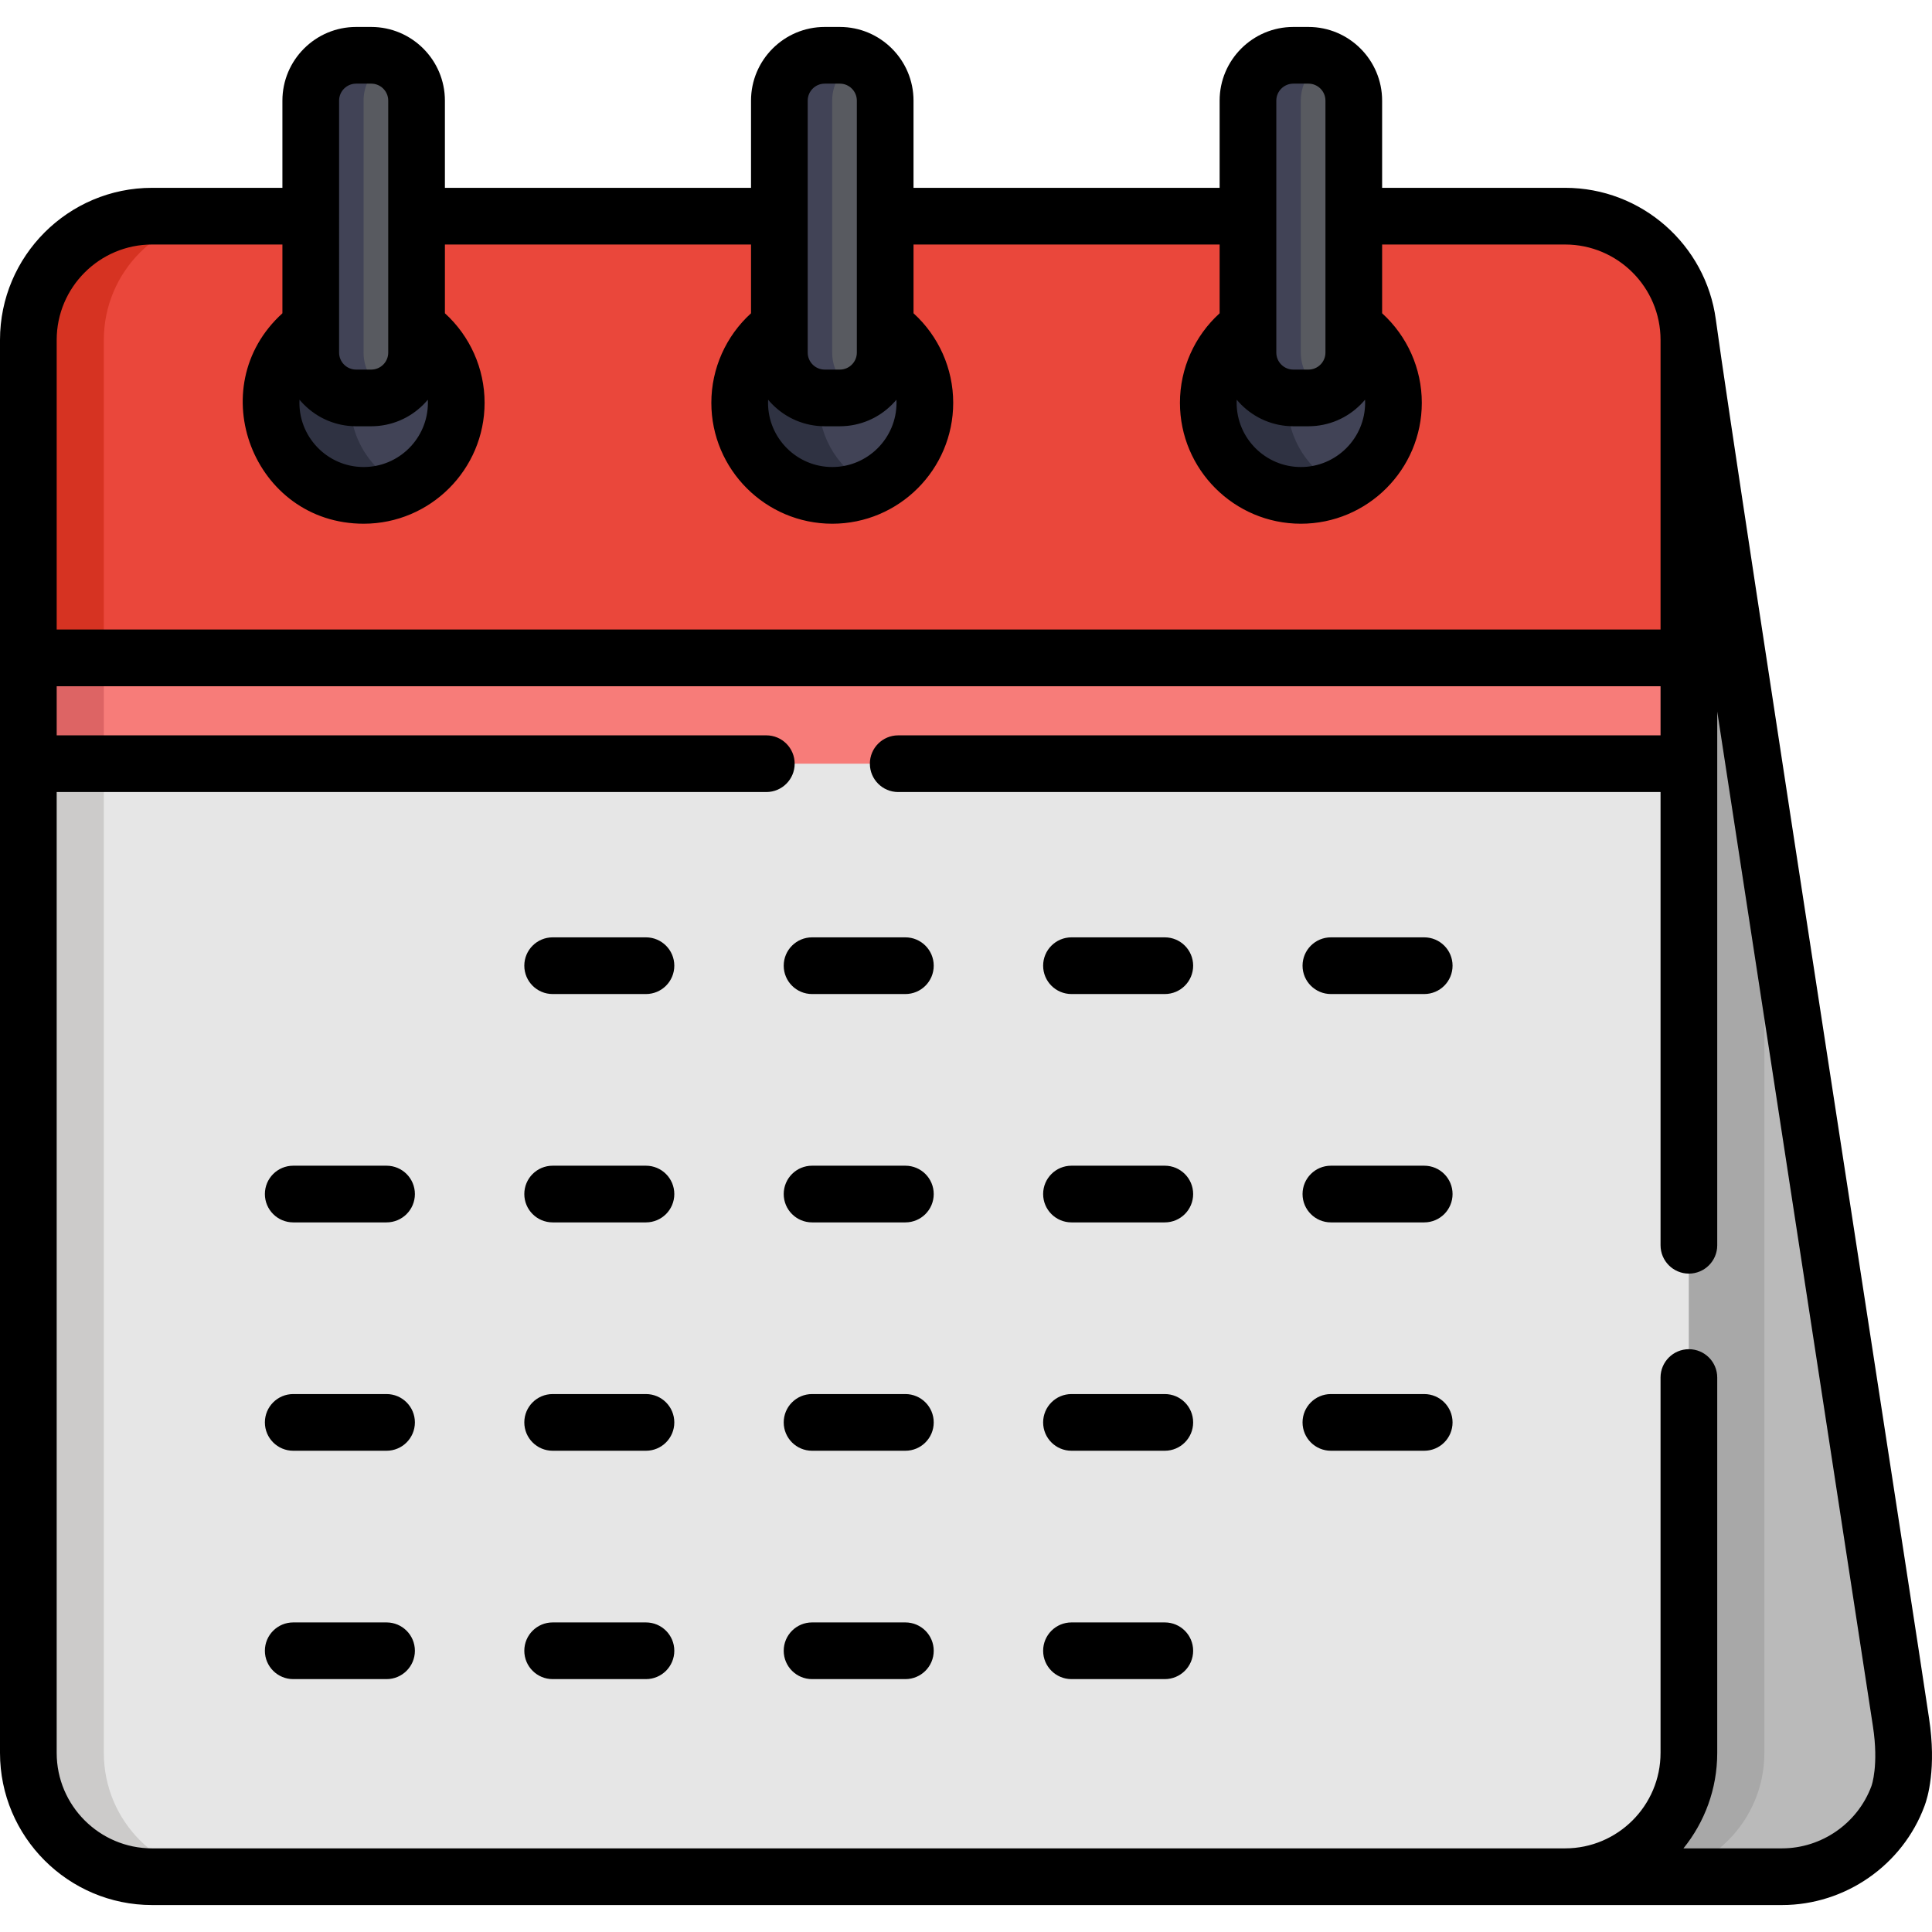<svg xmlns="http://www.w3.org/2000/svg" xmlns:xlink="http://www.w3.org/1999/xlink" id="Capa_1" x="0px" y="0px" viewBox="0 0 512 512" style="enable-background:new 0 0 512 512;" xml:space="preserve"> <path style="fill:#BABABA;" d="M447.547,90.086c0-18.115-14.687-32.8-32.802-32.8h-21.35c-13.209,0-274.3,0-283.027,0 c-7.995,0-59.709,0-70.083,0c-18.112,0-32.8,14.685-32.8,32.8v374.458c0,9.375,3.941,17.826,10.247,23.804h397.014v8.997h57.455 c14.117,0,26.15-8.919,30.775-21.43C506.808,465.785,508.164,485.152,447.547,90.086z"></path> <path style="fill:#A8A8A8;" d="M467.577,464.545V220.632l-20.03-130.546c0-18.115-14.687-32.8-32.802-32.8 c-10.74,0-269.391,0-284.347,0h-20.03h-8.012c-18.554,0-12.312,0-42.041,0c-18.113,0-32.801,14.685-32.801,32.8v374.458 c0,9.375,3.941,17.826,10.247,23.804h376.984v8.997h20.03C452.89,497.347,467.577,482.661,467.577,464.545z"></path> <path style="fill:#E6E6E6;" d="M414.746,57.286c-11.478,0-285.475,0-304.377,0c-11.317,0-62.432,0-70.083,0 c-18.113,0-32.801,14.685-32.801,32.8v374.458c0,18.116,14.688,32.801,32.801,32.801h374.459c18.115,0,32.802-14.685,32.802-32.801 V90.086C447.547,71.971,432.86,57.286,414.746,57.286z"></path> <path style="fill:#CCCBCA;" d="M27.515,464.545V90.086c0-18.115,14.688-32.8,32.801-32.8c-11.29,0-8.704,0-20.03,0 c-18.113,0-32.801,14.685-32.801,32.8v374.458c0,18.116,14.688,32.801,32.801,32.801h20.03 C42.203,497.347,27.515,482.661,27.515,464.545z"></path> <path style="fill:#EA473B;" d="M414.746,57.286c-13.031,0-282.627,0-304.377,0c-77.657,0,2.612,0-70.083,0 c-18.113,0-32.801,14.685-32.801,32.8v84.257h440.062V90.086C447.547,71.971,432.86,57.286,414.746,57.286z"></path> <path style="fill:#D63322;" d="M27.515,90.086c0-18.115,14.688-32.8,32.801-32.8c-11.29,0-8.704,0-20.03,0 c-18.113,0-32.801,14.685-32.801,32.8v84.257h20.03C27.515,174.344,27.515,90.086,27.515,90.086z"></path> <g> <path style="fill:#414356;" d="M358.741,86.611v6.828c0,6.638-5.38,7.01-12.018,7.01h-4.006c-6.637,0-12.018-0.373-12.018-7.01 v-6.827c-6.355,4.435-10.516,11.795-10.516,20.131c0,13.551,10.986,24.537,24.537,24.537 C368.752,131.28,378.299,100.261,358.741,86.611z"></path> <path style="fill:#414356;" d="M234.555,86.611v6.828c0,6.638-5.38,6.009-12.018,6.009h-4.006c-6.637,0-12.018,0.629-12.018-6.009 v-6.827c-6.355,4.435-10.516,11.795-10.516,20.131c0,13.551,10.986,24.537,24.537,24.537c13.551,0,24.537-10.985,24.537-24.537 C245.071,98.406,240.909,91.046,234.555,86.611z"></path> <path style="fill:#414356;" d="M110.369,86.611v6.828c0,7.74-7.284,7.01-16.024,7.01c-6.637,0-12.018-0.373-12.018-7.01v-6.827 c-19.577,13.662-9.981,44.668,14.021,44.668c13.551,0,24.537-10.985,24.537-24.537C120.885,98.406,116.723,91.046,110.369,86.611z"></path> </g> <g> <path style="fill:#2F3242;" d="M341.215,106.743c0-0.465,0.018-0.924,0.043-1.383c-5.948-0.721-10.559-5.778-10.559-11.921v-6.827 c-6.355,4.435-10.516,11.795-10.516,20.131c0,13.551,10.986,24.537,24.537,24.537c3.764,0,7.328-0.85,10.516-2.365 C346.947,124.977,341.215,116.531,341.215,106.743z"></path> <path style="fill:#2F3242;" d="M217.029,106.743c0-0.465,0.018-0.924,0.043-1.383c-5.948-0.721-10.559-5.778-10.559-11.921v-6.827 c-6.355,4.435-10.516,11.795-10.516,20.131c0,13.551,10.986,24.537,24.537,24.537c3.764,0,7.328-0.85,10.516-2.365 C222.761,124.977,217.029,116.531,217.029,106.743z"></path> <path style="fill:#2F3242;" d="M92.886,105.36c-5.947-0.721-10.559-5.778-10.559-11.921v-6.827 c-6.355,4.435-10.516,11.795-10.516,20.131c0,18.071,18.875,29.86,35.053,22.172C98.074,124.738,92.316,115.609,92.886,105.36z"></path> </g> <rect x="7.485" y="174.342" style="fill:#F77C79;" width="440.059" height="28.042"></rect> <rect x="7.485" y="174.342" style="fill:#DD6464;" width="20.03" height="28.042"></rect> <path id="SVGCleanerId_0" style="fill:#585A60;" d="M98.351,14.654c6.638,0,12.018,5.381,12.018,12.018v66.767 c0,6.638-5.38,12.018-12.018,12.018h-4.006c-6.637,0-12.018-5.38-12.018-12.018V26.672c0-6.637,5.381-12.018,12.018-12.018H98.351z"></path> <path id="SVGCleanerId_1" style="fill:#585A60;" d="M222.537,14.654c6.638,0,12.018,5.381,12.018,12.018v66.767 c0,6.638-5.38,12.018-12.018,12.018h-4.006c-6.637,0-12.018-5.38-12.018-12.018V26.672c0-6.637,5.381-12.018,12.018-12.018H222.537z "></path> <path id="SVGCleanerId_2" style="fill:#585A60;" d="M346.723,14.654c6.638,0,12.018,5.381,12.018,12.018v66.767 c0,6.638-5.38,12.018-12.018,12.018h-4.006c-6.637,0-12.018-5.38-12.018-12.018V26.672c0-6.637,5.381-12.018,12.018-12.018H346.723z "></path> <g> <path id="SVGCleanerId_0_1_" style="fill:#585A60;" d="M98.351,14.654c6.638,0,12.018,5.381,12.018,12.018v66.767 c0,6.638-5.38,12.018-12.018,12.018h-4.006c-6.637,0-12.018-5.38-12.018-12.018V26.672c0-6.637,5.381-12.018,12.018-12.018H98.351z "></path> </g> <g> <path id="SVGCleanerId_1_1_" style="fill:#585A60;" d="M222.537,14.654c6.638,0,12.018,5.381,12.018,12.018v66.767 c0,6.638-5.38,12.018-12.018,12.018h-4.006c-6.637,0-12.018-5.38-12.018-12.018V26.672c0-6.637,5.381-12.018,12.018-12.018H222.537 z"></path> </g> <g> <path id="SVGCleanerId_2_1_" style="fill:#585A60;" d="M346.723,14.654c6.638,0,12.018,5.381,12.018,12.018v66.767 c0,6.638-5.38,12.018-12.018,12.018h-4.006c-6.637,0-12.018-5.38-12.018-12.018V26.672c0-6.637,5.381-12.018,12.018-12.018H346.723 z"></path> </g> <g> <path style="fill:#414356;" d="M96.348,93.439V26.672c0-4.847,2.877-9.015,7.01-10.914c-1.525-0.701-3.218-1.104-5.007-1.104 h-4.006c-6.637,0-12.018,5.381-12.018,12.018v66.767c0,6.638,5.381,12.018,12.018,12.018h4.006c1.79,0,3.482-0.402,5.007-1.104 C99.225,102.454,96.348,98.288,96.348,93.439z"></path> <path style="fill:#414356;" d="M220.534,93.439V26.672c0-4.847,2.877-9.015,7.01-10.914c-1.525-0.701-3.218-1.104-5.008-1.104 h-4.006c-6.637,0-12.018,5.381-12.018,12.018v66.767c0,6.638,5.381,12.018,12.018,12.018h4.006c1.79,0,3.482-0.402,5.008-1.104 C223.411,102.454,220.534,98.288,220.534,93.439z"></path> <path style="fill:#414356;" d="M344.72,93.439V26.672c0-4.847,2.877-9.015,7.01-10.914c-1.525-0.701-3.218-1.104-5.008-1.104 h-4.006c-6.637,0-12.018,5.381-12.018,12.018v66.767c0,6.638,5.381,12.018,12.018,12.018h4.006c1.79,0,3.482-0.402,5.008-1.104 C347.597,102.454,344.72,98.288,344.72,93.439z"></path> </g> <path d="M454.71,84.669c-2.656-19.771-19.638-34.894-39.939-34.894h-48.494V26.672c0-10.768-8.761-19.529-19.529-19.529h-4.006 c-10.769,0-19.529,8.761-19.529,19.529v23.103h-81.122V26.672c0-10.768-8.761-19.529-19.529-19.529h-4.006 c-10.769,0-19.529,8.761-19.529,19.529v23.103h-81.122V26.672c0-10.768-8.761-19.529-19.529-19.529H94.37 c-10.769,0-19.529,8.761-19.529,19.529v23.103H40.312C18.084,49.775,0,67.859,0,90.086c0,11.446,0,368.778,0,374.458 c0,22.228,18.084,40.312,40.312,40.312c6.67,0,424.096,0,431.915,0c16.799,0,31.998-10.584,37.8-26.283 c0.79-2.09,3.207-9.93,1.186-23.244C509.261,441.532,460.023,123.889,454.71,84.669z M361.752,105.928 c0.013,0.271,0.02,0.542,0.02,0.814c0,9.388-7.637,17.026-17.026,17.026c-9.388,0-17.025-7.637-17.025-17.026 c0-0.272,0.006-0.544,0.02-0.814c0.346,0.415,0.713,0.81,1.091,1.194c0.062,0.063,0.123,0.127,0.186,0.189 c0.385,0.382,0.787,0.745,1.203,1.093c0.076,0.064,0.152,0.126,0.229,0.189c0.422,0.344,0.857,0.671,1.308,0.978 c0.069,0.047,0.14,0.092,0.21,0.138c0.473,0.313,0.956,0.613,1.456,0.885c0.026,0.014,0.053,0.026,0.079,0.041 c0.498,0.268,1.009,0.514,1.532,0.739c0.056,0.024,0.11,0.05,0.166,0.074c0.518,0.217,1.049,0.409,1.587,0.582 c0.09,0.029,0.179,0.059,0.27,0.086c0.531,0.162,1.072,0.3,1.621,0.418c0.097,0.021,0.194,0.04,0.292,0.059 c0.559,0.11,1.125,0.199,1.7,0.26c0.076,0.008,0.152,0.012,0.228,0.02c0.608,0.057,1.221,0.093,1.843,0.093h4.006 c0.622,0,1.235-0.036,1.843-0.093c0.076-0.007,0.153-0.011,0.228-0.02c0.575-0.061,1.141-0.15,1.7-0.26 c0.098-0.019,0.195-0.038,0.292-0.059c0.55-0.117,1.091-0.255,1.621-0.418c0.09-0.028,0.18-0.058,0.27-0.086 c0.539-0.173,1.07-0.365,1.587-0.582c0.056-0.024,0.11-0.05,0.166-0.074c0.523-0.225,1.035-0.471,1.532-0.739 c0.026-0.014,0.053-0.026,0.079-0.041c0.501-0.272,0.983-0.572,1.456-0.885c0.07-0.046,0.141-0.091,0.21-0.138 c0.451-0.307,0.885-0.635,1.308-0.978c0.077-0.063,0.153-0.125,0.229-0.189c0.416-0.349,0.817-0.711,1.203-1.093 c0.063-0.062,0.124-0.126,0.186-0.189C361.039,106.738,361.406,106.343,361.752,105.928z M338.236,26.672 c0-2.485,2.021-4.507,4.507-4.507h4.006c2.485,0,4.507,2.022,4.507,4.507v30.614v29.325v6.828c0,2.485-2.022,4.507-4.507,4.507 h-4.006c-2.486,0-4.507-2.022-4.507-4.507v-6.827V57.286V26.672z M237.566,105.928c0.013,0.271,0.02,0.542,0.02,0.814 c0,9.388-7.637,17.026-17.026,17.026s-17.025-7.637-17.025-17.026c0-0.272,0.006-0.544,0.019-0.814 c0.346,0.415,0.713,0.81,1.091,1.194c0.062,0.063,0.123,0.127,0.186,0.189c0.385,0.382,0.787,0.745,1.203,1.093 c0.076,0.064,0.152,0.126,0.229,0.189c0.422,0.344,0.857,0.671,1.308,0.978c0.069,0.047,0.14,0.092,0.21,0.138 c0.473,0.313,0.956,0.613,1.456,0.885c0.026,0.014,0.053,0.026,0.079,0.041c0.498,0.268,1.01,0.514,1.532,0.739 c0.056,0.024,0.11,0.05,0.166,0.074c0.518,0.217,1.049,0.409,1.587,0.582c0.09,0.029,0.179,0.059,0.27,0.086 c0.531,0.162,1.072,0.3,1.621,0.418c0.097,0.021,0.194,0.04,0.292,0.059c0.559,0.11,1.125,0.199,1.7,0.26 c0.076,0.008,0.152,0.012,0.229,0.02c0.607,0.057,1.221,0.093,1.843,0.093h4.006c0.622,0,1.235-0.036,1.843-0.093 c0.076-0.007,0.153-0.011,0.229-0.02c0.575-0.061,1.141-0.15,1.7-0.26c0.098-0.019,0.195-0.038,0.292-0.059 c0.55-0.117,1.091-0.255,1.621-0.418c0.09-0.028,0.18-0.058,0.27-0.086c0.539-0.173,1.07-0.365,1.587-0.582 c0.056-0.024,0.11-0.05,0.166-0.074c0.523-0.225,1.035-0.471,1.532-0.739c0.026-0.014,0.053-0.026,0.079-0.041 c0.5-0.272,0.983-0.572,1.456-0.885c0.07-0.046,0.141-0.091,0.21-0.138c0.451-0.307,0.885-0.635,1.308-0.978 c0.077-0.063,0.153-0.125,0.229-0.189c0.416-0.349,0.817-0.711,1.203-1.093c0.063-0.062,0.124-0.126,0.186-0.189 C236.853,106.738,237.22,106.343,237.566,105.928z M214.051,26.672c0-2.485,2.021-4.507,4.507-4.507h4.006 c2.485,0,4.507,2.022,4.507,4.507v30.614v29.325v6.828c0,2.485-2.022,4.507-4.507,4.507h-4.006c-2.486,0-4.507-2.022-4.507-4.507 v-6.827V57.286V26.672z M113.38,105.928c0.013,0.271,0.02,0.542,0.02,0.814c0,9.388-7.637,17.026-17.026,17.026 c-9.726,0-17.478-8.17-17.005-17.84c1.53,1.836,3.521,3.489,5.683,4.668c0.026,0.014,0.053,0.026,0.079,0.041 c0.498,0.268,1.01,0.514,1.532,0.739c0.056,0.024,0.11,0.05,0.166,0.074c0.518,0.217,1.049,0.409,1.587,0.582 c0.09,0.029,0.179,0.059,0.269,0.086c0.531,0.162,1.072,0.3,1.621,0.418c0.097,0.021,0.194,0.04,0.292,0.059 c0.559,0.11,1.125,0.199,1.7,0.26c0.076,0.008,0.152,0.012,0.229,0.02c0.607,0.057,1.221,0.093,1.843,0.093h4.006 c0.622,0,1.235-0.036,1.843-0.093c0.076-0.007,0.153-0.011,0.229-0.02c0.575-0.061,1.141-0.15,1.7-0.26 c0.098-0.019,0.195-0.038,0.292-0.059c0.55-0.117,1.091-0.255,1.621-0.418c0.09-0.028,0.18-0.058,0.27-0.086 c0.539-0.173,1.07-0.365,1.587-0.582c0.056-0.024,0.11-0.05,0.166-0.074c0.523-0.225,1.035-0.471,1.532-0.739 c0.026-0.014,0.053-0.026,0.079-0.041c0.5-0.272,0.983-0.572,1.456-0.885c0.07-0.046,0.141-0.091,0.21-0.138 c0.451-0.307,0.885-0.635,1.308-0.978c0.077-0.063,0.153-0.125,0.229-0.189c0.416-0.349,0.817-0.711,1.203-1.093 c0.063-0.062,0.124-0.126,0.186-0.189C112.667,106.738,113.034,106.343,113.38,105.928z M89.864,26.672 c0-2.485,2.022-4.507,4.507-4.507h4.006c2.485,0,4.507,2.022,4.507,4.507v30.614c0,12.55,0,23.28,0,36.153 c0,2.485-2.022,4.507-4.507,4.507H94.37c-2.485,0-4.507-2.022-4.507-4.507v-6.827C89.864,80.575,89.864,33.108,89.864,26.672z M15.023,90.086c0-13.944,11.345-25.289,25.29-25.289h34.53v18.224c-21.624,19.649-7.676,55.769,21.532,55.769 c17.671,0,32.048-14.377,32.048-32.048c0-9.084-3.872-17.684-10.516-23.722V64.798h81.122v18.224 c-6.644,6.037-10.516,14.637-10.516,23.721c0,17.671,14.377,32.048,32.048,32.048s32.048-14.377,32.048-32.048 c0-9.084-3.872-17.684-10.516-23.722V64.798h81.121v18.224c-6.644,6.037-10.516,14.637-10.516,23.721 c0,17.671,14.377,32.048,32.048,32.048c17.671,0,32.048-14.377,32.048-32.048c0-9.084-3.872-17.684-10.516-23.722V64.798h48.494 c13.945,0,25.291,11.345,25.291,25.289v76.746H15.023V90.086z M495.956,473.313c-3.652,9.883-13.189,16.523-23.73,16.523h-26.094 c5.592-6.921,8.951-15.719,8.951-25.29v-99.483c0-4.148-3.363-7.511-7.511-7.511c-4.148,0-7.511,3.363-7.511,7.511v99.483 c0,13.945-11.346,25.29-25.291,25.29H40.312c-13.945,0-25.29-11.345-25.29-25.29V209.898h188.062c4.148,0,7.511-3.363,7.511-7.511 s-3.363-7.511-7.511-7.511H15.023v-13.02h425.04v13.02H238.036c-4.148,0-7.511,3.363-7.511,7.511s3.363,7.511,7.511,7.511h202.027 V330.01c0,4.148,3.363,7.511,7.511,7.511c4.148,0,7.511-3.363,7.511-7.511c0-5.881,0-135.546,0-141.442l41.245,268.812 c0.005,0.038,0.011,0.075,0.017,0.113C497.935,467.852,495.996,473.206,495.956,473.313z"></path> <path d="M171.187,248.408h-24.729c-4.148,0-7.511,3.363-7.511,7.511c0,4.148,3.363,7.511,7.511,7.511h24.729 c4.149,0,7.511-3.363,7.511-7.511C178.699,251.771,175.336,248.408,171.187,248.408z"></path> <path d="M239.936,248.408h-24.732c-4.148,0-7.511,3.363-7.511,7.511c0,4.148,3.363,7.511,7.511,7.511h24.732 c4.149,0,7.511-3.363,7.511-7.511C247.448,251.771,244.086,248.408,239.936,248.408z"></path> <path d="M308.686,248.408h-24.733c-4.148,0-7.511,3.363-7.511,7.511c0,4.148,3.363,7.511,7.511,7.511h24.733 c4.148,0,7.511-3.363,7.511-7.511C316.198,251.771,312.834,248.408,308.686,248.408z"></path> <path d="M377.432,248.408H352.7c-4.148,0-7.511,3.363-7.511,7.511c0,4.148,3.363,7.511,7.511,7.511h24.732 c4.149,0,7.511-3.363,7.511-7.511C384.944,251.771,381.582,248.408,377.432,248.408z"></path> <path d="M102.44,308.924H77.708c-4.148,0-7.511,3.363-7.511,7.511c0,4.148,3.363,7.511,7.511,7.511h24.732 c4.149,0,7.511-3.363,7.511-7.511C109.952,312.286,106.59,308.924,102.44,308.924z"></path> <path d="M171.187,308.924h-24.729c-4.148,0-7.511,3.363-7.511,7.511c0,4.148,3.363,7.511,7.511,7.511h24.729 c4.149,0,7.511-3.363,7.511-7.511C178.699,312.286,175.336,308.924,171.187,308.924z"></path> <path d="M239.936,308.924h-24.732c-4.148,0-7.511,3.363-7.511,7.511c0,4.148,3.363,7.511,7.511,7.511h24.732 c4.149,0,7.511-3.363,7.511-7.511C247.448,312.286,244.086,308.924,239.936,308.924z"></path> <path d="M308.686,308.924h-24.733c-4.148,0-7.511,3.363-7.511,7.511c0,4.148,3.363,7.511,7.511,7.511h24.733 c4.148,0,7.511-3.363,7.511-7.511C316.198,312.286,312.834,308.924,308.686,308.924z"></path> <path d="M377.432,308.924H352.7c-4.148,0-7.511,3.363-7.511,7.511c0,4.148,3.363,7.511,7.511,7.511h24.732 c4.149,0,7.511-3.363,7.511-7.511C384.944,312.286,381.582,308.924,377.432,308.924z"></path> <path d="M102.44,369.441H77.708c-4.148,0-7.511,3.363-7.511,7.511s3.363,7.511,7.511,7.511h24.732c4.149,0,7.511-3.363,7.511-7.511 S106.59,369.441,102.44,369.441z"></path> <path d="M171.187,369.441h-24.729c-4.148,0-7.511,3.363-7.511,7.511s3.363,7.511,7.511,7.511h24.729 c4.149,0,7.511-3.363,7.511-7.511S175.336,369.441,171.187,369.441z"></path> <path d="M239.936,369.441h-24.732c-4.148,0-7.511,3.363-7.511,7.511s3.363,7.511,7.511,7.511h24.732 c4.149,0,7.511-3.363,7.511-7.511S244.086,369.441,239.936,369.441z"></path> <path d="M308.686,369.441h-24.733c-4.148,0-7.511,3.363-7.511,7.511s3.363,7.511,7.511,7.511h24.733 c4.148,0,7.511-3.363,7.511-7.511S312.834,369.441,308.686,369.441z"></path> <path d="M377.432,369.441H352.7c-4.148,0-7.511,3.363-7.511,7.511s3.363,7.511,7.511,7.511h24.732c4.149,0,7.511-3.363,7.511-7.511 S381.582,369.441,377.432,369.441z"></path> <path d="M102.44,429.959H77.708c-4.148,0-7.511,3.363-7.511,7.511c0,4.148,3.363,7.511,7.511,7.511h24.732 c4.149,0,7.511-3.363,7.511-7.511C109.952,433.322,106.59,429.959,102.44,429.959z"></path> <path d="M171.187,429.959h-24.729c-4.148,0-7.511,3.363-7.511,7.511c0,4.148,3.363,7.511,7.511,7.511h24.729 c4.149,0,7.511-3.363,7.511-7.511C178.699,433.322,175.336,429.959,171.187,429.959z"></path> <path d="M239.936,429.959h-24.732c-4.148,0-7.511,3.363-7.511,7.511c0,4.148,3.363,7.511,7.511,7.511h24.732 c4.149,0,7.511-3.363,7.511-7.511C247.448,433.322,244.086,429.959,239.936,429.959z"></path> <path d="M308.686,429.959h-24.733c-4.148,0-7.511,3.363-7.511,7.511c0,4.148,3.363,7.511,7.511,7.511h24.733 c4.148,0,7.511-3.363,7.511-7.511C316.198,433.322,312.834,429.959,308.686,429.959z"></path> <g> </g> <g> </g> <g> </g> <g> </g> <g> </g> <g> </g> <g> </g> <g> </g> <g> </g> <g> </g> <g> </g> <g> </g> <g> </g> <g> </g> <g> </g> </svg>